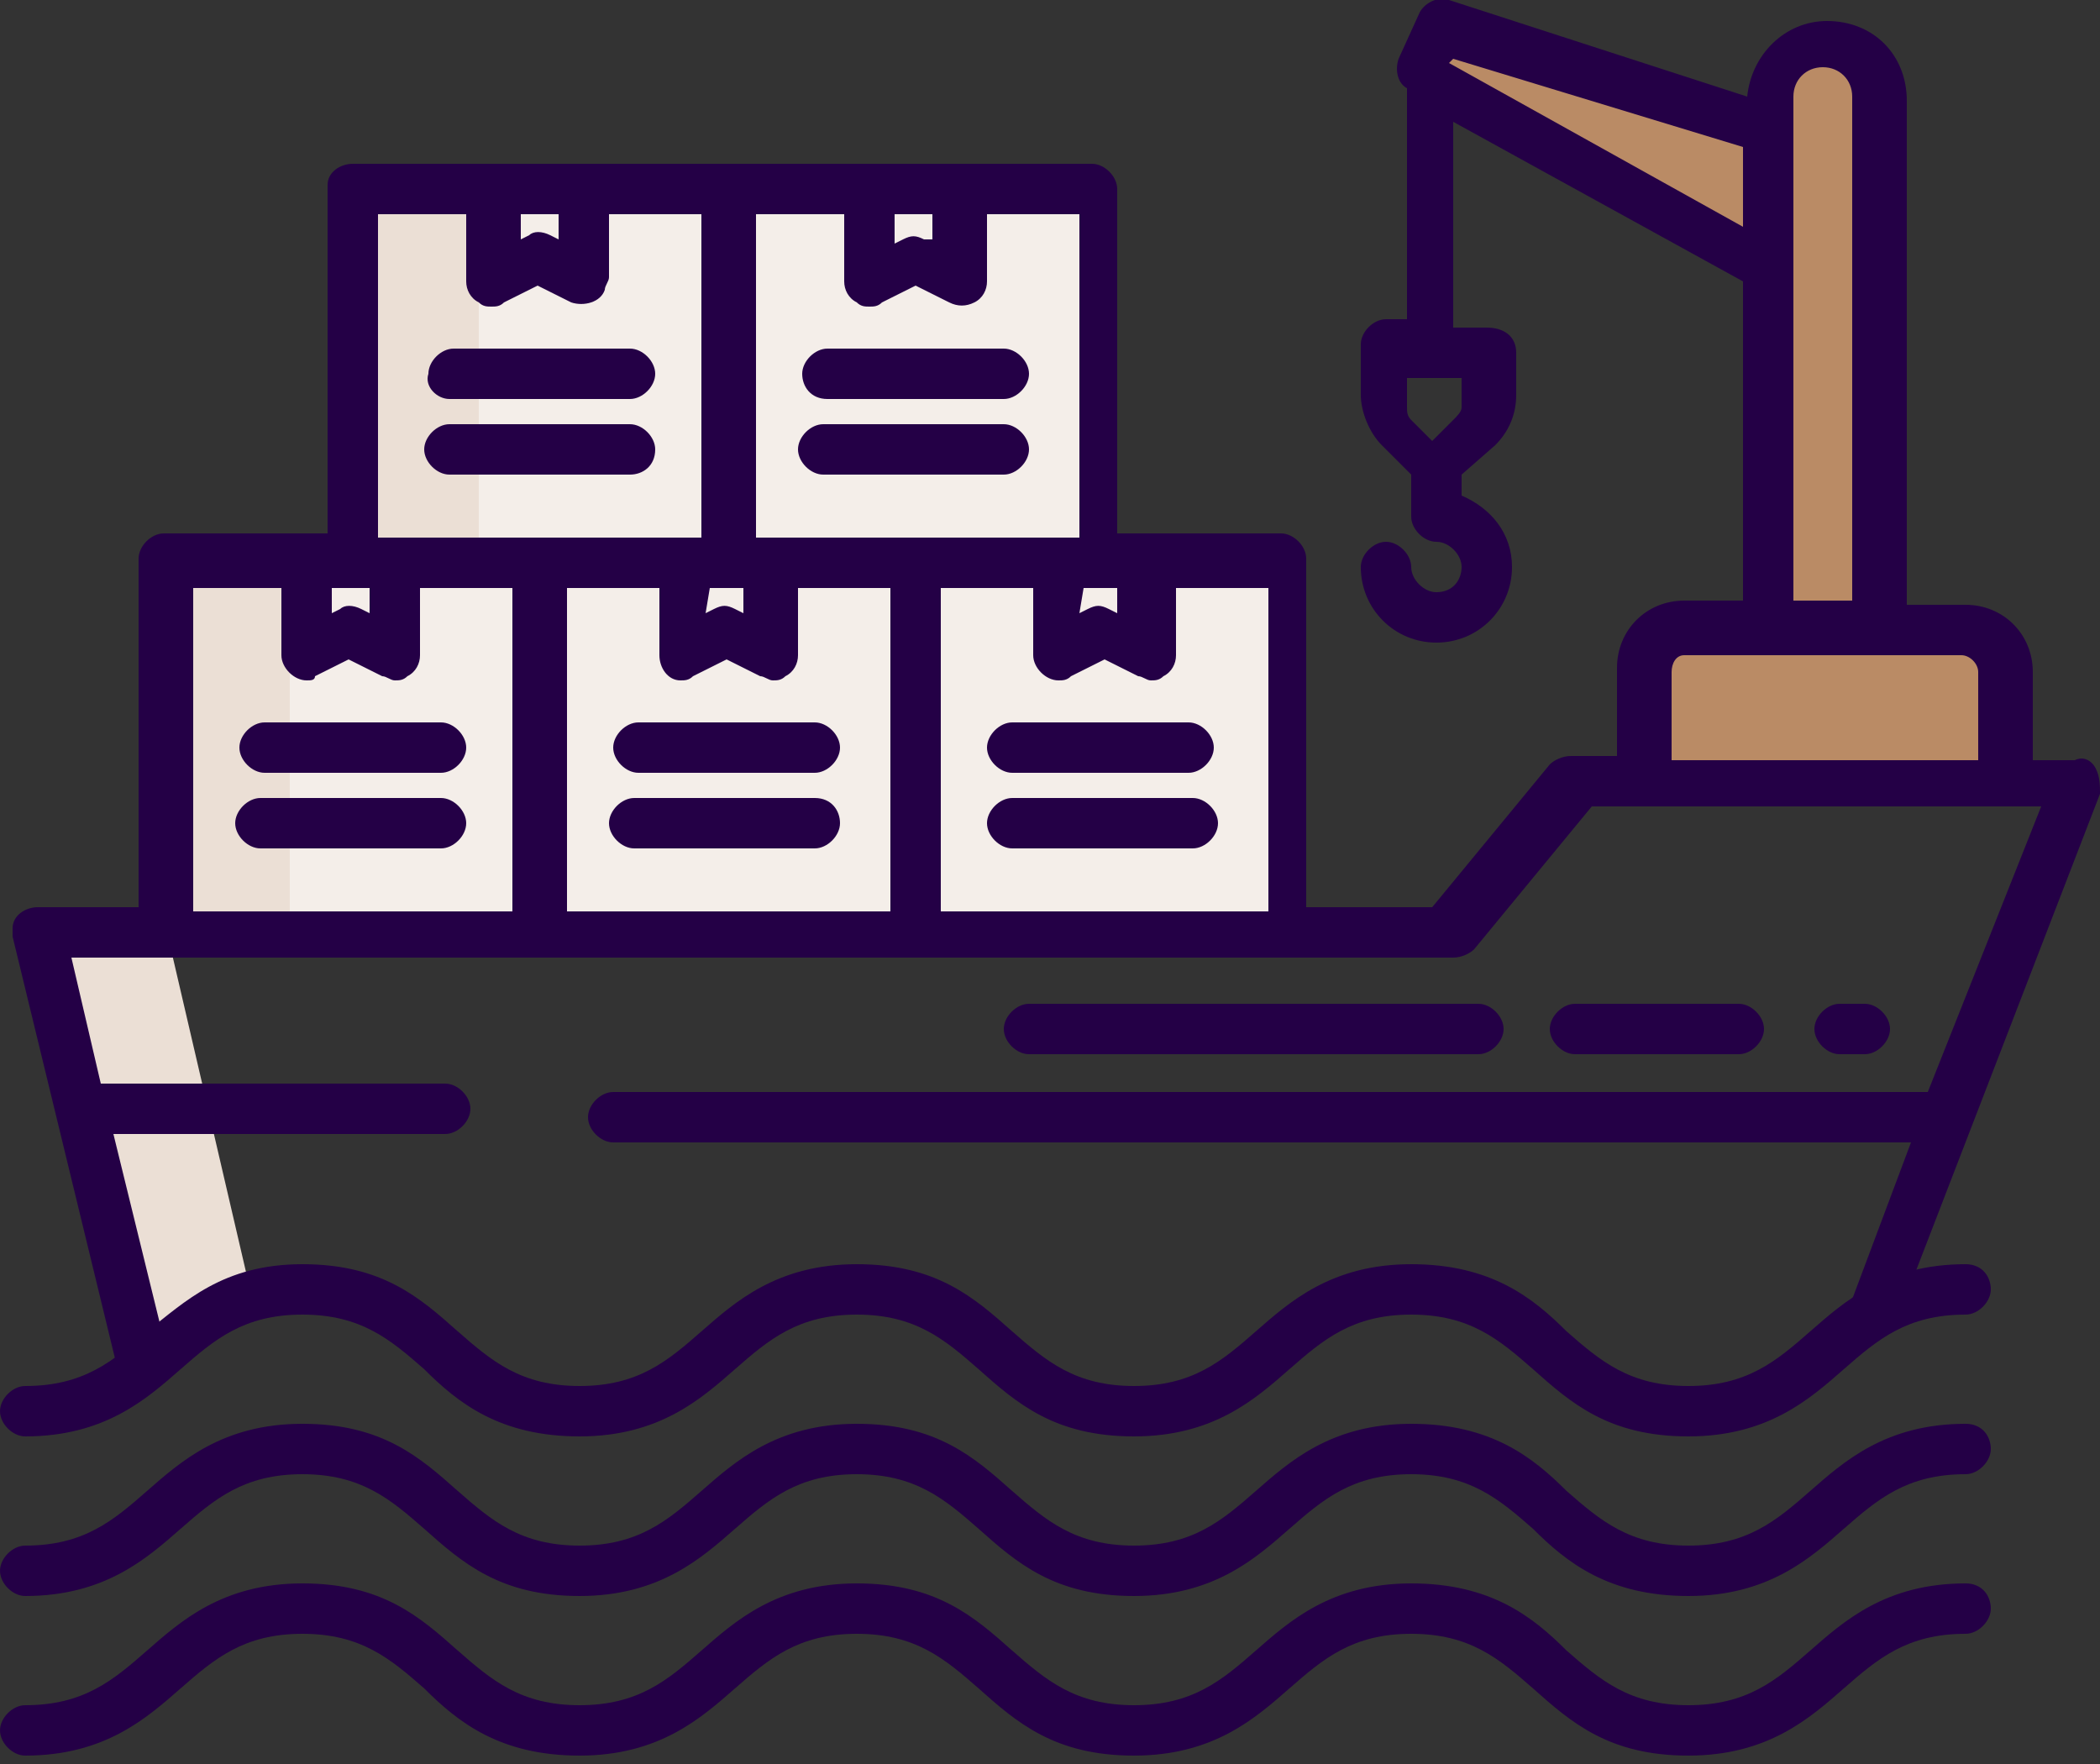 <svg width="50" height="42" viewBox="0 0 50 42" fill="none" xmlns="http://www.w3.org/2000/svg">
<rect x="0" y="0" width="50" height="42" fill="#333333" stroke="none"/>
<g clip-path="url(#clip0_607_7865)">
<path d="M39.2 18.9H47.8V15.9L47.2 14.7H44.8V2.2L43.5 1.1C43.5 1.1 42.2 1.4 42.2 1.6C42.2 1.8 41.8 2.6 41.8 2.6L34.3 0.7L33.9 1.7L42 6.4L41.9 14.7L39.6 15L39.1 16.3L39.2 18.9Z" fill="#BA8B65"/>
<path d="M8.4 4.5H26.3V12.6V13.4H30.8V22L3.9 22.3L3.8 13.4H8.3V4.5H8.4Z" fill="#F4EEE9"/>
<path d="M3.9 13.4H6.9V22.3H3.9V13.4Z" fill="#EBDFD5"/>
<path d="M1.9 26.6L3.3 32.7C4.2 32 4.8 31.2 6 30.9L5 26.6L4 22.3H1L1.9 26.6Z" fill="#EBDFD5"/>
<path d="M8.4 13.4H11.4V4.5H8.4V13.4Z" fill="#EBDFD5"/>
<path d="M49.9 18.3C49.8 18.1 49.6 18 49.4 18.1H48.4V16C48.4 15.1 47.7 14.4 46.8 14.4H45.4V2.4C45.4 1.3 44.6 0.5 43.5 0.5C42.5 0.5 41.7 1.3 41.6 2.3L34.5 -1.26958e-05C34.2 -0.1 33.9 0.1 33.8 0.3L33.3 1.4C33.2 1.7 33.3 2 33.5 2.1V7.6H33C32.7 7.6 32.4 7.9 32.4 8.2V9.4C32.4 9.8 32.6 10.3 32.9 10.6L33.6 11.3V12.3C33.6 12.6 33.9 12.9 34.2 12.9C34.5 12.9 34.8 13.2 34.8 13.5C34.8 13.8 34.6 14.1 34.2 14.1C33.9 14.1 33.6 13.8 33.6 13.5C33.6 13.2 33.3 12.9 33 12.9C32.7 12.9 32.4 13.2 32.4 13.5C32.4 14.5 33.2 15.3 34.2 15.3C35.2 15.3 36 14.5 36 13.5C36 12.7 35.5 12.1 34.8 11.8V11.3L35.6 10.6C35.9 10.3 36.1 9.9 36.1 9.4V8.4C36.1 8 35.8 7.8 35.4 7.8H34.6V2.9L41.5 6.7V14.3H40.1C39.2 14.3 38.5 15 38.5 15.9V18H37.4C37.2 18 37 18.1 36.9 18.2L34.1 21.6H31.1V13.3C31.1 13 30.8 12.7 30.5 12.7H26.6V4.5C26.6 4.2 26.3 3.9 26 3.9H8.4C8.1 3.9 7.8 4.1 7.8 4.4V12.7H3.9C3.6 12.7 3.3 13 3.3 13.3V21.6H0.9C0.6 21.6 0.3 21.8 0.3 22.1C0.3 22.2 0.3 22.2 0.3 22.3L2.8 32.6L4 32.3L2.7 27H10.6C10.9 27 11.2 26.7 11.2 26.4C11.2 26.1 10.9 25.8 10.6 25.8H2.4L1.7 22.8H34.6C34.8 22.8 35 22.7 35.1 22.6L37.9 19.2H48.6L45.9 26H14.6C14.3 26 14 26.3 14 26.6C14 26.9 14.3 27.2 14.6 27.2H45.5L44 31.2L45.1 31.6L50 18.9C50 18.7 50 18.5 49.9 18.3ZM25.8 14H26.6V14.6L26.4 14.5C26.2 14.4 26.1 14.4 25.9 14.5L25.7 14.6L25.8 14ZM21.4 5.1H22.2V5.7H22C21.8 5.6 21.7 5.6 21.5 5.7L21.3 5.8V5.1H21.4ZM17.9 5.1H20.1V6.7C20.1 6.9 20.2 7.1 20.4 7.2C20.5 7.3 20.6 7.3 20.7 7.3C20.8 7.3 20.9 7.3 21 7.2L21.8 6.8L22.6 7.2C22.8 7.3 23 7.3 23.2 7.2C23.4 7.1 23.5 6.9 23.5 6.7V5.1H25.7V12.8H18V5.1H17.9ZM16.9 14H17.7V14.6L17.5 14.5C17.3 14.4 17.2 14.4 17 14.5L16.8 14.6L16.9 14ZM12.4 5.1H13.3V5.7L13.1 5.6C12.9 5.5 12.7 5.5 12.6 5.6L12.4 5.7V5.1ZM9 5.1H11.1V6.7C11.1 6.9 11.2 7.1 11.4 7.2C11.5 7.3 11.6 7.3 11.7 7.3C11.8 7.3 11.9 7.3 12 7.2L12.8 6.8L13.6 7.2C13.9 7.3 14.3 7.2 14.4 6.9C14.4 6.8 14.5 6.7 14.5 6.6V5.1H16.7V12.8H9V5.1ZM7.9 14H8.8V14.6L8.6 14.5C8.4 14.4 8.2 14.4 8.1 14.5L7.9 14.6V14ZM12.3 21.7H4.6V14H6.7V15.6C6.7 15.9 7 16.2 7.3 16.2C7.4 16.2 7.5 16.2 7.5 16.1L8.3 15.7L9.1 16.1C9.2 16.1 9.3 16.2 9.4 16.2C9.5 16.2 9.6 16.2 9.7 16.1C9.9 16 10 15.8 10 15.6V14H12.2V21.7H12.3ZM21.2 21.7H13.5V14H15.7V15.6C15.7 15.9 15.9 16.2 16.2 16.2C16.3 16.2 16.4 16.2 16.5 16.1L17.3 15.7L18.1 16.1C18.2 16.1 18.3 16.2 18.4 16.2C18.5 16.2 18.6 16.2 18.7 16.1C18.9 16 19 15.8 19 15.6V14H21.2V21.7ZM30.1 21.7H22.4V14H24.6V15.6C24.6 15.9 24.9 16.2 25.2 16.2C25.3 16.2 25.4 16.2 25.5 16.1L26.3 15.7L27.1 16.1C27.2 16.1 27.3 16.2 27.4 16.2C27.5 16.2 27.6 16.2 27.7 16.1C27.9 16 28 15.8 28 15.6V14H30.2V21.7H30.1ZM42.7 2.3C42.7 1.9 43 1.6 43.4 1.6C43.8 1.6 44.1 1.9 44.1 2.3V14.3H42.7V2.3ZM34.8 9V9.7C34.8 9.8 34.7 9.9 34.6 10L34.1 10.5L33.6 10C33.5 9.9 33.5 9.8 33.5 9.7V9H34.8ZM34.5 1.5L34.6 1.4L41.5 3.5V5.4L34.5 1.5ZM47.2 18.1H39.8V16C39.8 15.8 39.9 15.6 40.1 15.6H46.7C46.9 15.6 47.1 15.8 47.1 16V18.1H47.2Z" fill="#240046"/>
<path d="M14.6 17.8C14.6 18.1 14.9 18.4 15.2 18.4H19.4C19.7 18.4 20 18.1 20 17.8C20 17.5 19.7 17.2 19.4 17.2H15.2C14.9 17.2 14.6 17.5 14.6 17.8Z" fill="#240046"/>
<path d="M19.4 19H15.1C14.8 19 14.5 19.3 14.5 19.6C14.5 19.9 14.8 20.2 15.1 20.2H19.4C19.7 20.2 20 19.9 20 19.6C20 19.3 19.8 19 19.4 19Z" fill="#240046"/>
<path d="M6.3 18.4H10.5C10.8 18.4 11.1 18.1 11.1 17.8C11.1 17.5 10.8 17.2 10.5 17.2H6.3C6 17.2 5.7 17.5 5.7 17.8C5.7 18.1 6 18.4 6.3 18.4Z" fill="#240046"/>
<path d="M10.5 19H6.2C5.9 19 5.6 19.3 5.6 19.6C5.6 19.9 5.9 20.2 6.2 20.2H10.5C10.8 20.2 11.1 19.9 11.1 19.6C11.1 19.3 10.8 19 10.5 19Z" fill="#240046"/>
<path d="M24.1 17.2C23.8 17.2 23.5 17.5 23.5 17.8C23.5 18.1 23.8 18.4 24.1 18.4H28.3C28.6 18.4 28.9 18.1 28.9 17.8C28.9 17.5 28.6 17.2 28.3 17.2H24.1Z" fill="#240046"/>
<path d="M28.4 19H24.1C23.8 19 23.5 19.3 23.5 19.6C23.5 19.9 23.8 20.2 24.1 20.2H28.4C28.7 20.2 29 19.9 29 19.6C29 19.3 28.7 19 28.4 19Z" fill="#240046"/>
<path d="M19.7 9.5H23.9C24.2 9.5 24.5 9.2 24.5 8.9C24.5 8.6 24.2 8.3 23.9 8.3H19.7C19.4 8.3 19.1 8.6 19.1 8.9C19.1 9.2 19.3 9.5 19.7 9.5Z" fill="#240046"/>
<path d="M19.6 11.3H23.9C24.2 11.3 24.5 11 24.5 10.7C24.5 10.4 24.2 10.1 23.9 10.1H19.6C19.3 10.1 19 10.4 19 10.7C19 11 19.3 11.3 19.6 11.3Z" fill="#240046"/>
<path d="M10.7 9.5H15C15.3 9.5 15.6 9.2 15.6 8.9C15.6 8.6 15.3 8.3 15 8.3H10.8C10.5 8.3 10.2 8.6 10.2 8.9C10.1 9.2 10.4 9.5 10.7 9.5Z" fill="#240046"/>
<path d="M15.6 10.7C15.6 10.4 15.3 10.1 15 10.1H10.7C10.4 10.1 10.1 10.4 10.1 10.7C10.1 11 10.4 11.3 10.7 11.3H15C15.3 11.3 15.6 11.1 15.6 10.7Z" fill="#240046"/>
<path d="M35.2 25.1C35.5 25.1 35.8 24.8 35.8 24.5C35.8 24.2 35.5 23.9 35.2 23.9H24.5C24.2 23.9 23.9 24.2 23.9 24.5C23.9 24.8 24.2 25.1 24.5 25.1H35.2Z" fill="#240046"/>
<path d="M41.4 25.1C41.7 25.1 42 24.8 42 24.5C42 24.2 41.7 23.9 41.4 23.9H37.5C37.2 23.9 36.9 24.2 36.9 24.5C36.9 24.8 37.2 25.1 37.5 25.1H41.4Z" fill="#240046"/>
<path d="M44.4 25.1C44.7 25.1 45 24.8 45 24.5C45 24.2 44.7 23.9 44.4 23.9H43.8C43.5 23.9 43.2 24.2 43.2 24.5C43.2 24.8 43.5 25.1 43.8 25.1H44.4Z" fill="#240046"/>
<path d="M46.8 30.1C44.9 30.1 43.9 31 43.1 31.7C42.3 32.4 41.6 33 40.2 33C38.8 33 38.1 32.4 37.3 31.7C36.5 30.9 35.5 30.1 33.6 30.1C31.7 30.1 30.7 31 29.9 31.7C29.1 32.4 28.4 33 27 33C25.6 33 24.9 32.4 24.1 31.7C23.2 30.9 22.3 30.1 20.4 30.1C18.5 30.1 17.5 31 16.7 31.7C15.9 32.4 15.2 33 13.8 33C12.4 33 11.7 32.4 10.9 31.7C10 30.9 9.1 30.1 7.2 30.1C5.3 30.1 4.4 31 3.5 31.7C2.7 32.4 2 33 0.6 33C0.3 33 0 33.3 0 33.6C0 33.9 0.3 34.2 0.6 34.2C2.5 34.2 3.5 33.3 4.3 32.6C5.1 31.9 5.8 31.3 7.2 31.3C8.6 31.3 9.3 31.9 10.1 32.6C10.9 33.4 11.9 34.2 13.8 34.2C15.7 34.2 16.7 33.3 17.5 32.6C18.3 31.9 19 31.3 20.4 31.3C21.8 31.3 22.5 31.9 23.3 32.6C24.2 33.4 25.1 34.2 27 34.2C28.9 34.2 29.9 33.3 30.7 32.6C31.5 31.9 32.2 31.3 33.6 31.3C35 31.3 35.7 31.9 36.5 32.6C37.4 33.4 38.3 34.2 40.2 34.2C42.1 34.2 43.1 33.3 43.9 32.6C44.7 31.9 45.4 31.3 46.8 31.3C47.1 31.3 47.4 31 47.4 30.7C47.4 30.4 47.2 30.1 46.8 30.1Z" fill="#240046"/>
<path d="M46.8 33.9C44.9 33.9 43.9 34.8 43.1 35.5C42.3 36.2 41.6 36.8 40.2 36.8C38.8 36.8 38.1 36.2 37.3 35.5C36.5 34.7 35.5 33.9 33.6 33.9C31.7 33.9 30.7 34.8 29.9 35.5C29.1 36.2 28.4 36.8 27 36.8C25.6 36.8 24.9 36.2 24.1 35.5C23.2 34.7 22.3 33.9 20.4 33.9C18.5 33.9 17.5 34.8 16.7 35.5C15.9 36.2 15.2 36.8 13.8 36.8C12.4 36.8 11.7 36.2 10.9 35.5C10 34.7 9.1 33.9 7.2 33.9C5.3 33.9 4.3 34.8 3.5 35.5C2.7 36.2 2 36.8 0.6 36.8C0.3 36.8 0 37.1 0 37.4C0 37.7 0.3 38 0.6 38C2.5 38 3.5 37.1 4.3 36.4C5.1 35.7 5.8 35.1 7.2 35.1C8.6 35.1 9.3 35.7 10.1 36.4C11 37.2 11.9 38 13.8 38C15.7 38 16.7 37.1 17.5 36.4C18.3 35.7 19 35.1 20.4 35.1C21.8 35.1 22.5 35.7 23.3 36.4C24.2 37.2 25.1 38 27 38C28.9 38 29.9 37.1 30.7 36.4C31.5 35.7 32.2 35.1 33.6 35.1C35 35.1 35.7 35.7 36.5 36.4C37.3 37.2 38.3 38 40.2 38C42.1 38 43.1 37.1 43.9 36.4C44.7 35.7 45.4 35.1 46.8 35.1C47.1 35.1 47.4 34.8 47.4 34.5C47.4 34.2 47.2 33.9 46.8 33.9Z" fill="#240046"/>
<path d="M46.8 37.7C44.9 37.7 43.9 38.6 43.1 39.3C42.3 40 41.6 40.6 40.2 40.6C38.8 40.6 38.1 40 37.3 39.3C36.5 38.5 35.5 37.7 33.6 37.7C31.7 37.7 30.7 38.6 29.9 39.3C29.1 40 28.4 40.6 27 40.6C25.6 40.6 24.9 40 24.1 39.3C23.2 38.5 22.3 37.7 20.4 37.7C18.5 37.7 17.5 38.6 16.7 39.3C15.9 40 15.2 40.6 13.8 40.6C12.4 40.6 11.7 40 10.9 39.3C10 38.5 9.1 37.7 7.2 37.7C5.3 37.7 4.3 38.6 3.5 39.3C2.7 40 2 40.6 0.6 40.6C0.3 40.6 0 40.9 0 41.2C0 41.5 0.3 41.8 0.6 41.8C2.5 41.8 3.5 40.9 4.3 40.2C5.1 39.5 5.8 38.9 7.2 38.9C8.6 38.9 9.3 39.5 10.1 40.2C10.9 41 11.9 41.8 13.8 41.8C15.7 41.8 16.7 40.9 17.5 40.2C18.3 39.5 19 38.9 20.4 38.9C21.8 38.9 22.5 39.5 23.3 40.2C24.2 41 25.1 41.8 27 41.8C28.9 41.8 29.9 40.9 30.7 40.2C31.5 39.5 32.2 38.9 33.6 38.9C35 38.9 35.7 39.5 36.5 40.2C37.4 41 38.3 41.8 40.2 41.8C42.1 41.8 43.1 40.9 43.9 40.2C44.7 39.5 45.4 38.9 46.8 38.9C47.1 38.9 47.4 38.6 47.4 38.3C47.4 38 47.2 37.7 46.8 37.7Z" fill="#240046"/>
</g>
<defs>
<clipPath id="clip0_607_7865">
<rect width="50" height="42" fill="white"/>
</clipPath>
</defs>
</svg>
